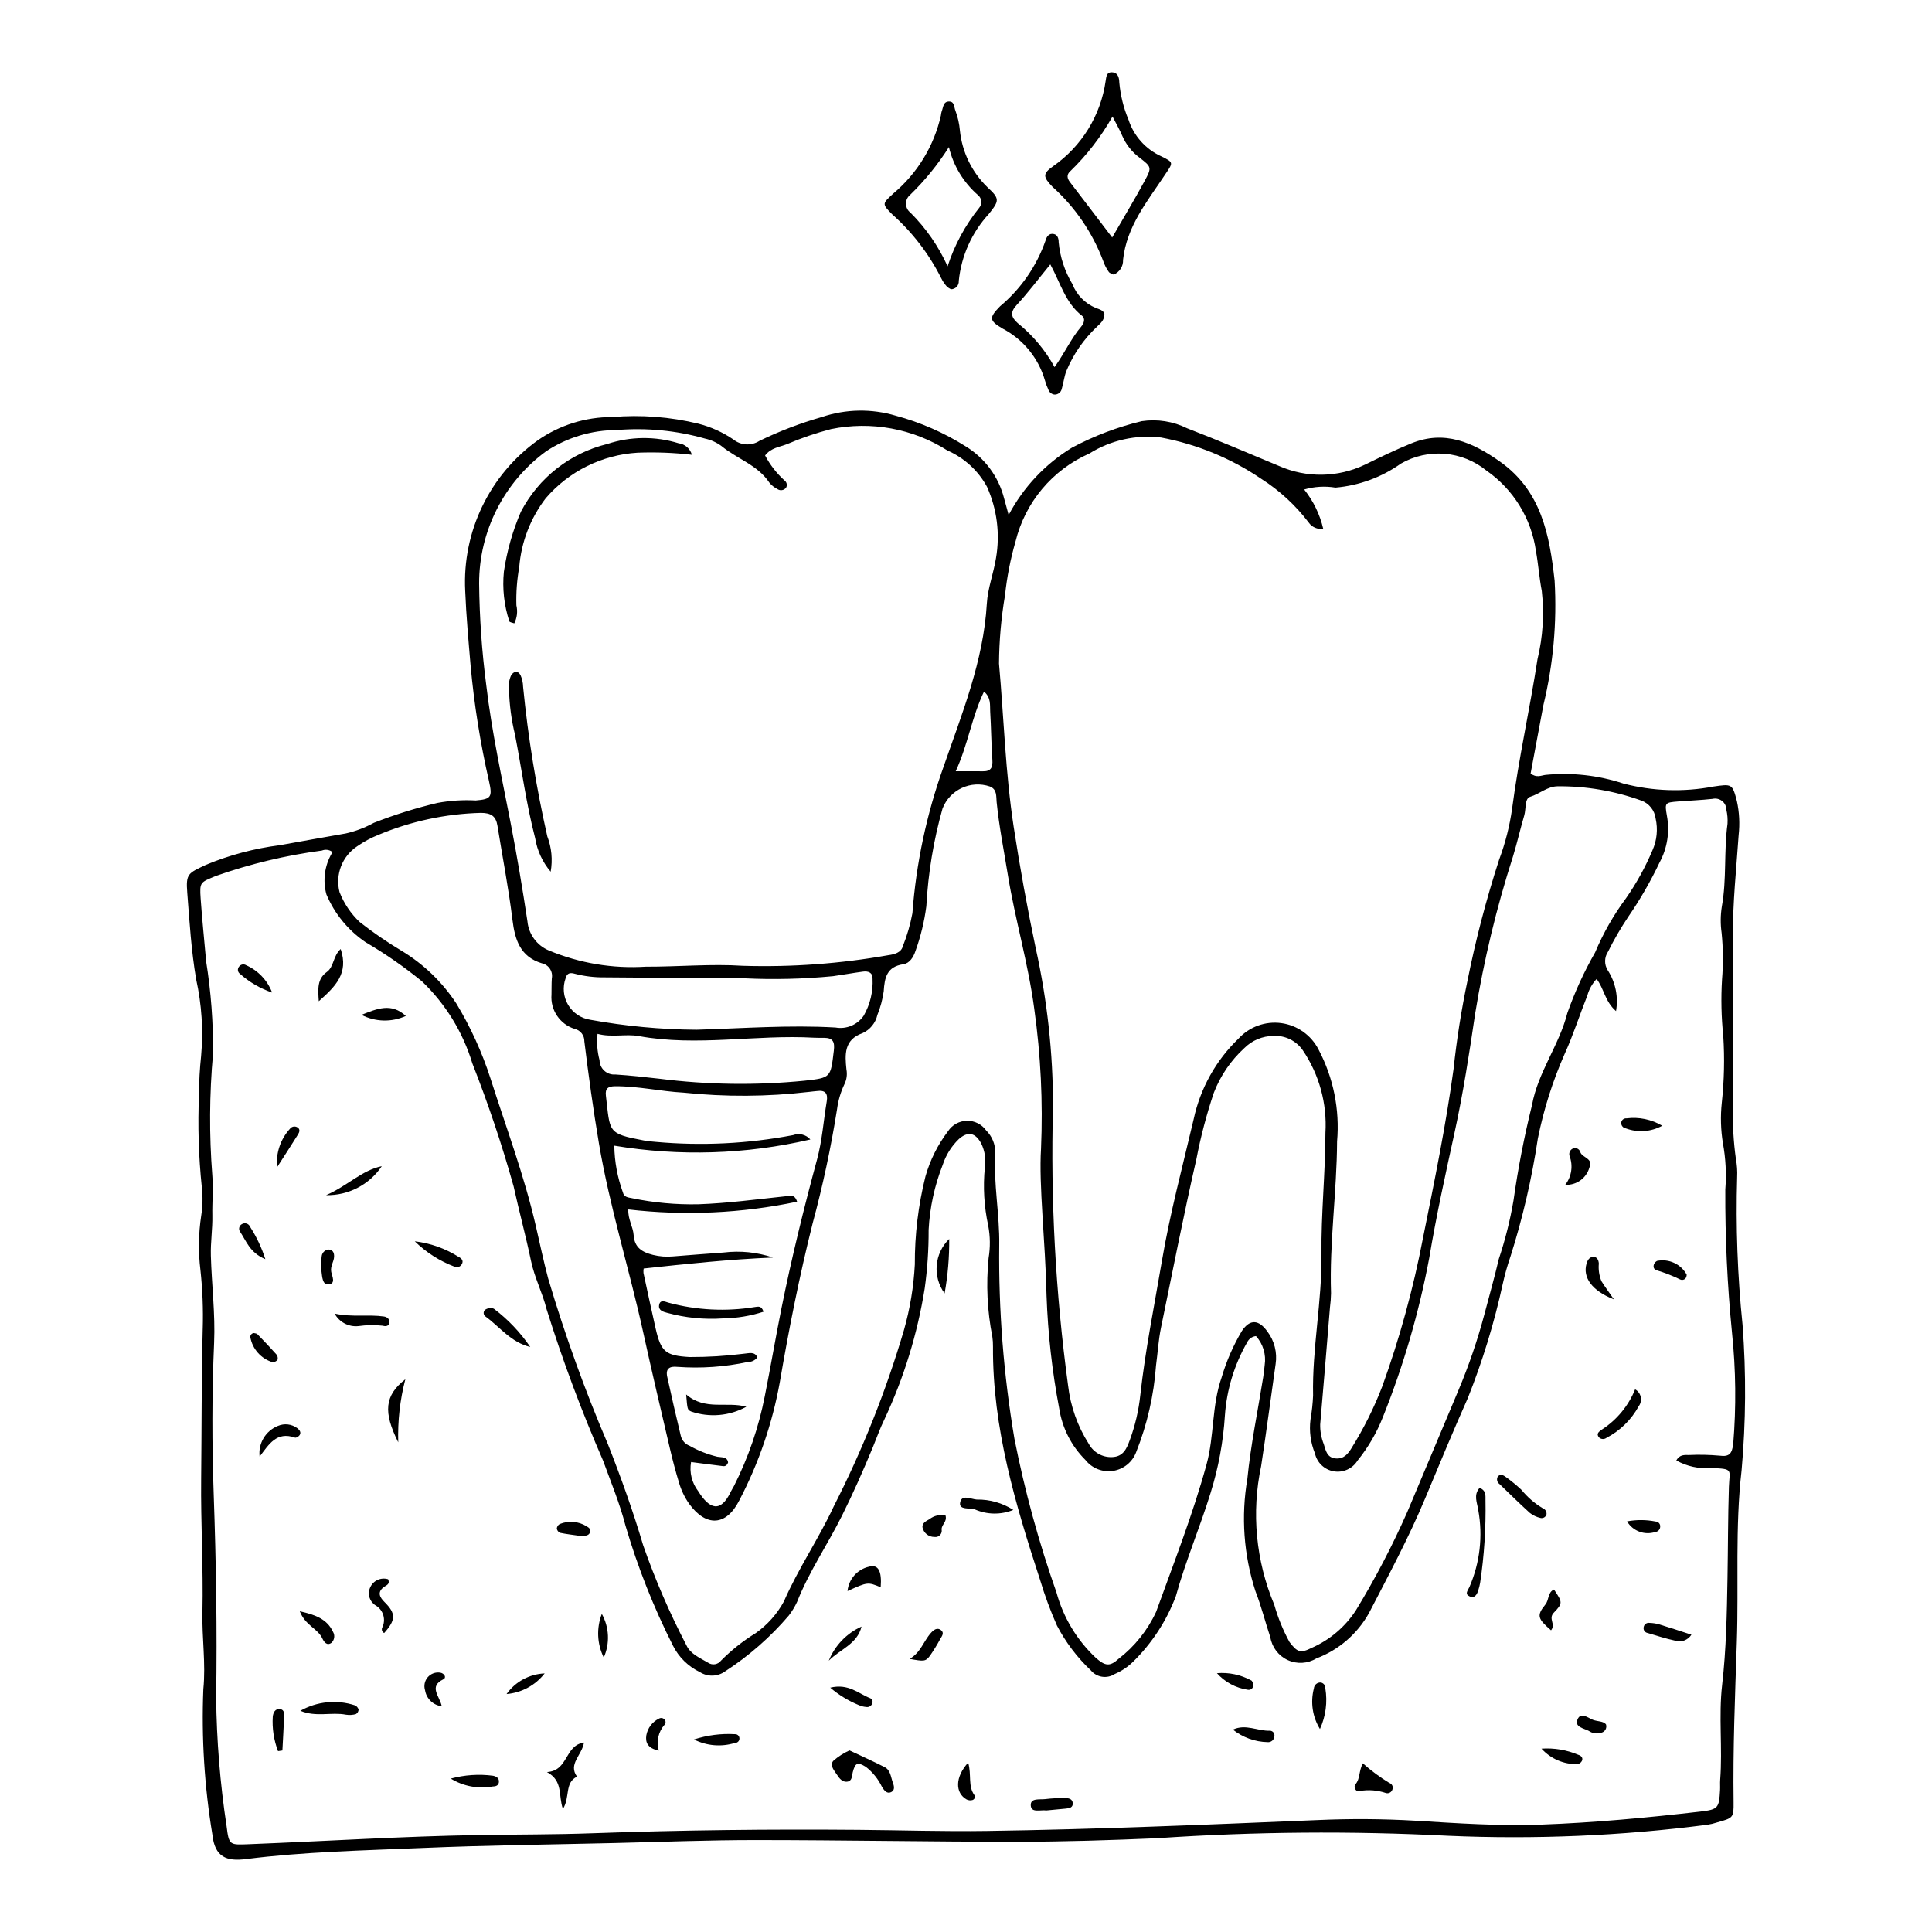 <?xml version="1.0" encoding="UTF-8"?>
<!-- Uploaded to: SVG Repo, www.svgrepo.com, Generator: SVG Repo Mixer Tools -->
<svg fill="#000000" width="800px" height="800px" version="1.1" viewBox="144 144 512 512" xmlns="http://www.w3.org/2000/svg">
 <g>
  <path d="m411.3 280.47c3.891-7.348 9.695-13.516 16.797-17.844 5.844-3.113 12.062-5.473 18.5-7.016 4.109-0.605 8.305 0.055 12.023 1.898 8.156 3.152 16.215 6.59 24.273 9.957 7.316 3.25 15.691 3.121 22.906-0.352 4.004-1.973 8.043-3.91 12.172-5.598 8.852-3.621 16.301-0.285 23.5 4.793 10.996 7.754 13.176 19.434 14.516 31.551 0.645 11.086-0.355 22.211-2.973 33.004-1.133 6.109-2.281 12.219-3.383 18.117 1.555 1.23 2.781 0.523 3.953 0.375h0.004c6.953-0.68 13.977 0.098 20.613 2.293 7.793 2.039 15.949 2.312 23.863 0.801 4.871-0.703 5.031-0.789 6.231 3.867 0.645 2.957 0.801 6 0.461 9.008-0.602 8.918-1.582 17.816-1.512 26.785 0.121 15.031 0.027 30.066 0.004 45.098-0.121 4.656 0.141 9.312 0.781 13.926 0.301 1.586 0.414 3.203 0.332 4.812-0.383 13.066 0.094 26.145 1.434 39.148 0.977 12.844 0.891 25.746-0.258 38.574-1.75 15.129-0.746 30.391-1.262 45.586-0.477 14.109-1.043 28.223-0.855 42.348 0.055 4.172-0.141 4.18-4.391 5.367v0.004c-0.848 0.281-1.719 0.488-2.602 0.617-22.738 2.941-45.688 3.918-68.59 2.918-25.734-1.32-51.523-1.105-77.234 0.648-12.336 0.527-24.688 0.926-37.035 0.93-23.078 0.008-46.152-0.438-69.23-0.445-12.527-0.004-25.059 0.492-37.586 0.789-17 0.402-34.012 0.594-50.996 1.316-15.551 0.66-31.133 0.988-46.605 2.938-5.035 0.637-8.246-0.461-8.871-6.531v-0.004c-2.106-12.715-2.906-25.613-2.391-38.492 0.68-6.797-0.383-13.57-0.238-20.371 0.254-11.809-0.465-23.633-0.34-35.418 0.141-13.238 0.078-26.488 0.414-39.73h0.004c0.156-5.191-0.047-10.387-0.609-15.551-0.59-4.809-0.52-9.672 0.211-14.461 0.391-2.481 0.445-5 0.156-7.492-0.855-8.188-1.102-16.426-0.742-24.648 0.008-3.394 0.191-6.789 0.555-10.164 0.605-6.785 0.164-13.625-1.312-20.273-1.301-7.602-1.762-15.293-2.359-22.957-0.398-5.082 0.227-5.164 4.938-7.394v-0.004c6.281-2.606 12.887-4.359 19.637-5.211 5.809-1.043 11.613-2.098 17.43-3.102 2.598-0.586 5.106-1.539 7.441-2.82 5.488-2.152 11.125-3.918 16.863-5.277 3.34-0.617 6.746-0.84 10.141-0.652 4.125-0.328 4.438-0.949 3.523-5.066-2.316-10.105-3.949-20.355-4.887-30.676-0.559-6.594-1.164-13.195-1.43-19.805v-0.004c-0.793-15.711 6.457-30.746 19.246-39.902 5.777-4.023 12.648-6.172 19.688-6.152 7.676-0.656 15.41-0.059 22.895 1.766 3.297 0.848 6.426 2.258 9.238 4.176 1.996 1.605 4.793 1.746 6.941 0.352 5.312-2.578 10.84-4.688 16.516-6.305 6.328-2.137 13.16-2.258 19.562-0.352 6.551 1.758 12.797 4.496 18.531 8.121 5.082 3.094 8.75 8.062 10.207 13.832 0.32 1.203 0.656 2.402 1.191 4.356zm-179.43 89.164c-0.77-0.484-1.723-0.566-2.562-0.227-9.582 1.27-19.008 3.527-28.121 6.738-4.129 1.73-4.312 1.559-4.012 5.988 0.379 5.535 0.977 11.055 1.449 16.582l-0.004 0.004c1.305 8.125 1.918 16.348 1.832 24.578-0.961 10.68-1.023 21.418-0.191 32.105 0.301 3.551-0.055 7.156 0.016 10.73 0.07 3.562-0.496 7.078-0.395 10.672 0.215 7.691 1.195 15.348 0.859 23.059-0.59 13.418-0.578 26.859-0.102 40.27 0.633 17.898 0.922 35.809 0.648 53.691h-0.004c0.125 11.414 1.047 22.805 2.762 34.09 0.641 5.176 0.785 5.019 6.082 4.812 20.195-0.793 40.367-2.07 60.582-2.414 10.195-0.172 20.398-0.121 30.578-0.488 23.426-0.844 46.852-1.094 70.289-0.898 11.273 0.094 22.555 0.461 33.824 0.297 29.348-0.422 58.672-1.676 88-2.894 8.582-0.379 17.176-0.32 25.754 0.184 11.07 0.68 22.109 1.434 33.215 1.031 14.148-0.512 28.227-1.832 42.277-3.457 4.723-0.547 4.926-0.973 5.188-5.711 0.051-0.895-0.039-1.793 0.031-2.684 0.648-8.391-0.438-16.879 0.516-25.16 1.09-9.469 1.254-18.898 1.422-28.367 0.145-8.051 0.117-16.105 0.375-24.152 0.145-4.527 1.375-4.793-4.766-4.961-3.188 0.238-6.375-0.461-9.168-2.016 0.895-1.656 2.238-1.441 3.43-1.441v-0.004c2.684-0.125 5.375-0.066 8.051 0.176 2.664 0.359 3.25-0.633 3.598-3.082h-0.004c0.809-9.809 0.703-19.668-0.316-29.453-1.25-12.629-1.844-25.316-1.781-38.004 0.324-4.106 0.109-8.23-0.637-12.281-0.574-3.535-0.676-7.129-0.297-10.691 0.637-5.875 0.77-11.793 0.395-17.688-0.523-4.988-0.633-10.012-0.328-15.02 0.336-4.106 0.297-8.234-0.113-12.336-0.328-2.309-0.309-4.648 0.055-6.953 1.324-7.266 0.512-14.656 1.508-21.934v0.004c0.082-1.25-0.02-2.508-0.301-3.727-0.004-0.91-0.422-1.77-1.137-2.332-0.715-0.562-1.648-0.77-2.531-0.559-3.019 0.336-6.062 0.445-9.094 0.688-3.492 0.281-3.613 0.316-3 3.762 0.801 4.242 0.113 8.633-1.953 12.422-2.375 5.004-5.144 9.812-8.285 14.375-1.992 2.969-3.789 6.066-5.375 9.273-0.98 1.461-1.016 3.363-0.086 4.859 2.086 3.211 2.879 7.09 2.215 10.863-2.957-2.559-3.195-6.039-5.144-8.508-1.164 1.23-2.004 2.727-2.449 4.359-2.051 5.144-3.727 10.449-6.016 15.48-3.172 7.195-5.555 14.715-7.106 22.426-1.59 10.617-4.019 21.09-7.269 31.32-0.816 2.367-1.496 4.777-2.035 7.227-2.246 10.316-5.336 20.43-9.25 30.238-3.93 8.812-7.613 17.746-11.328 26.637-4.363 10.441-9.688 20.336-14.863 30.336-3.082 5.531-8.027 9.797-13.953 12.031-2.297 1.395-5.137 1.559-7.582 0.438-2.441-1.121-4.168-3.383-4.609-6.035-1.371-4.066-2.391-8.266-3.961-12.25-3.102-9.586-3.836-19.781-2.137-29.711 0.898-9.051 2.773-18.004 4.207-27.004 0.168-1.059 0.27-2.133 0.391-3.199 0.414-2.769-0.43-5.582-2.305-7.66-1.02 0.105-1.906 0.734-2.344 1.66-3.402 5.922-5.418 12.539-5.894 19.352-0.434 6.969-1.707 13.859-3.789 20.523-2.844 9.219-6.664 18.148-9.227 27.434h-0.004c-2.469 6.531-6.328 12.445-11.316 17.332-1.406 1.379-3.059 2.481-4.871 3.254-2.051 1.324-4.766 0.906-6.324-0.969-3.637-3.434-6.676-7.453-8.988-11.891-1.734-3.922-3.223-7.949-4.457-12.059-6.562-20.105-12.621-40.34-12.488-61.809 0.016-0.898-0.043-1.793-0.172-2.68-1.352-6.852-1.688-13.867-0.992-20.82 0.473-2.84 0.441-5.738-0.09-8.566-1.109-5.082-1.414-10.309-0.895-15.48 0.324-2.144-0.008-4.336-0.949-6.293-1.559-2.922-3.562-3.352-5.996-1.16l0.004 0.004c-1.941 1.879-3.391 4.207-4.227 6.777-2.168 5.508-3.434 11.328-3.738 17.238 0.023 5.191-0.324 10.375-1.039 15.516-1.922 12.016-5.519 23.703-10.684 34.719-1.184 2.414-2.055 4.949-3.078 7.422-2.527 6.109-5.207 12.176-8.16 18.094-3.828 7.672-8.719 14.793-11.891 22.824l0.004-0.004c-0.602 1.297-1.348 2.523-2.223 3.656-4.883 5.719-10.566 10.699-16.879 14.785-1.977 1.418-4.613 1.492-6.664 0.184-3.078-1.477-5.586-3.934-7.125-6.981-5.16-10.199-9.375-20.852-12.59-31.82-1.508-5.863-3.856-11.52-5.938-17.227-5.711-13.109-10.715-26.52-14.988-40.168-1.07-4.324-3.191-8.328-4.113-12.754-1.387-6.652-3.176-13.219-4.633-19.855l-0.004 0.004c-3.082-11.016-6.727-21.871-10.914-32.516-2.5-8.27-7.098-15.758-13.34-21.73-4.703-3.84-9.699-7.305-14.938-10.371-4.621-3.133-8.234-7.539-10.398-12.684-1-3.664-0.488-7.578 1.418-10.859 0.023-0.176 0.008-0.355-0.043-0.527zm262.8-85.52c-1.492 0.246-2.992-0.395-3.848-1.641-3.469-4.566-7.723-8.484-12.559-11.566-8.008-5.445-17.051-9.172-26.566-10.957-6.629-0.801-13.336 0.695-19 4.238-9.82 4.316-17.066 12.965-19.594 23.391-1.332 4.621-2.254 9.348-2.758 14.129-1.02 5.996-1.555 12.062-1.598 18.145 1.293 14.41 1.688 28.875 3.883 43.234 1.652 10.789 3.598 21.512 5.84 32.168 3.066 13.801 4.606 27.895 4.586 42.031-0.668 24.688 0.668 49.387 3.992 73.855 0.637 5.523 2.519 10.836 5.508 15.527 1.223 2.242 3.617 3.59 6.168 3.473 3.027-0.105 3.871-2.332 4.672-4.469v0.004c1.426-3.867 2.367-7.894 2.801-11.992 1.324-11.918 3.707-23.656 5.711-35.461 2.156-12.695 5.496-25.137 8.434-37.648 1.746-8.129 5.875-15.551 11.859-21.316 2.883-3.156 7.129-4.695 11.363-4.125 4.234 0.574 7.918 3.184 9.863 6.992 3.945 7.477 5.652 15.934 4.914 24.359-0.062 13.426-2.051 26.781-1.602 40.234-0.02 1.254-0.117 2.504-0.281 3.746-0.855 10.336-1.691 20.676-2.59 31.008v-0.004c-0.039 1.797 0.285 3.578 0.949 5.246 0.52 1.648 0.824 3.602 3.188 3.785 2.152 0.168 3.254-1.234 4.207-2.797l-0.004-0.004c3.219-5.16 5.934-10.617 8.113-16.297 4.621-12.785 8.223-25.914 10.777-39.266 3.004-14.891 6.059-29.766 8.113-44.848 0.832-7.824 2.059-15.605 3.672-23.305 2.172-10.883 4.981-21.629 8.406-32.18 1.637-4.363 2.789-8.891 3.434-13.504 1.746-13.297 4.699-26.379 6.734-39.621 1.43-5.91 1.816-12.027 1.133-18.07-0.676-3.508-0.914-7.098-1.555-10.613-1.223-8.613-5.977-16.332-13.125-21.293-3.141-2.559-6.984-4.106-11.02-4.438-4.039-0.332-8.082 0.562-11.602 2.574-5.117 3.641-11.117 5.844-17.379 6.383-2.762-0.453-5.594-0.285-8.285 0.496 2.434 3.047 4.156 6.598 5.043 10.395zm-74.789 164.29c0.531-12.371-0.07-24.77-1.789-37.031-1.594-12.062-5.102-23.742-7.043-35.746-1.027-6.352-2.289-12.66-2.93-19.074-0.152-1.531 0.148-3.352-1.785-4.121v-0.004c-5.078-1.734-10.621 0.852-12.559 5.856-2.379 8.441-3.812 17.121-4.285 25.879-0.531 4.07-1.504 8.07-2.906 11.93-0.52 1.598-1.582 3.203-3.152 3.43-4.438 0.641-5.012 3.566-5.242 7.223l-0.004-0.004c-0.301 2.129-0.859 4.207-1.664 6.199-0.48 2.144-1.938 3.941-3.941 4.848-4.981 1.738-4.664 5.773-4.269 9.605 0.254 1.324 0.074 2.691-0.52 3.902-0.996 2.09-1.66 4.324-1.961 6.621-1.621 10.234-3.793 20.379-6.5 30.379-3.484 13.898-6.269 27.918-8.68 42.02v0.004c-1.977 10.934-5.606 21.508-10.762 31.352-3.453 6.781-8.762 7.012-13.234 0.887h-0.004c-1.238-1.766-2.168-3.723-2.754-5.797-0.883-2.902-1.656-5.844-2.348-8.801-2.398-10.262-4.824-20.516-7.082-30.809-3.68-16.77-8.875-33.184-11.746-50.133-1.52-8.98-2.758-18.016-3.867-27.059 0.043-1.574-1.039-2.957-2.574-3.297-3.914-1.23-6.457-5-6.133-9.09 0.035-1.434-0.012-2.867 0.086-4.297v0.004c0.359-1.848-0.832-3.633-2.672-4.012-5.695-1.738-7.109-6.18-7.766-11.559-1.02-8.332-2.637-16.586-3.969-24.883-0.41-2.543-1.676-3.391-4.371-3.406-9.316 0.238-18.504 2.203-27.102 5.797-1.996 0.789-3.898 1.809-5.66 3.035-4.016 2.629-5.91 7.519-4.715 12.164 1.168 3.004 2.992 5.707 5.332 7.922 3.512 2.758 7.195 5.289 11.027 7.582 5.848 3.5 10.828 8.277 14.57 13.973 3.793 6.273 6.844 12.969 9.09 19.949 4.121 12.938 8.918 25.66 11.969 38.926 1.082 4.703 2.078 9.43 3.312 14.094h0.004c4.418 14.898 9.691 29.527 15.801 43.816 3.469 8.824 6.672 17.734 9.355 26.82 3.18 9.102 7.012 17.961 11.465 26.508 1.09 2.375 3.637 3.359 5.766 4.641 1.113 0.746 2.617 0.488 3.422-0.586 2.769-2.785 5.856-5.231 9.203-7.285 3.086-2.184 5.633-5.047 7.441-8.367 3.801-8.719 9.211-16.594 13.199-25.168h-0.004c7.648-14.977 13.883-30.633 18.629-46.77 1.605-5.664 2.574-11.488 2.879-17.367-0.039-7.879 0.91-15.73 2.824-23.375 1.227-4.316 3.25-8.363 5.965-11.934 1.109-1.699 2.984-2.738 5.016-2.777 2.027-0.039 3.941 0.926 5.113 2.578 1.555 1.543 2.422 3.644 2.402 5.836-0.512 8.254 1.191 16.414 1.047 24.605-0.191 17.16 1.156 34.305 4.023 51.23 2.738 13.848 6.465 27.48 11.16 40.793 1.805 6.613 5.41 12.594 10.41 17.281 2.414 2.129 3.66 2.434 6.016 0.281l-0.004 0.004c4.285-3.297 7.707-7.578 9.973-12.48 4.672-12.934 9.711-25.746 13.359-39.047 2.086-7.613 1.359-15.648 4.031-23.16l-0.004-0.004c1.27-4.285 3.07-8.395 5.359-12.238 2.141-3.195 4.461-2.996 6.738 0.168 1.859 2.457 2.648 5.562 2.188 8.609-1.289 9.016-2.457 18.047-3.84 27.047-2.617 12.32-1.402 25.148 3.481 36.758 0.973 3.438 2.328 6.758 4.043 9.895 2.059 2.668 2.852 3.043 5.852 1.535h0.004c4.793-2.098 8.867-5.551 11.723-9.938 5.121-8.402 9.684-17.137 13.652-26.141 4.484-10.719 9.035-21.406 13.504-32.129v-0.004c2.781-6.586 5.094-13.359 6.926-20.27 1.266-4.848 2.656-9.664 3.789-14.543h-0.004c1.703-5.082 3.012-10.285 3.91-15.57 1.195-8.492 2.832-16.918 4.898-25.242 1.562-8.73 7.223-15.898 9.379-24.441 1.965-5.555 4.426-10.926 7.356-16.043 2.144-5.106 4.902-9.934 8.207-14.383 2.758-3.961 5.098-8.203 6.977-12.652 1.184-2.644 1.48-5.602 0.848-8.426-0.273-2.195-1.762-4.047-3.844-4.785-7.078-2.555-14.555-3.828-22.082-3.766-2.777 0.012-4.805 2.016-7.328 2.785-1.492 0.453-1.059 3.211-1.559 4.91-1.059 3.598-1.883 7.266-2.977 10.855v-0.004c-4.383 13.617-7.738 27.543-10.035 41.66-1.562 10.602-3.191 21.191-5.488 31.68-2.406 10.996-4.836 22.02-6.68 33.102v0.004c-2.711 14.41-6.82 28.527-12.273 42.141-1.637 4.168-3.902 8.059-6.719 11.539-1.312 2.148-3.801 3.285-6.285 2.871-2.484-0.414-4.469-2.293-5.016-4.754-1.152-2.828-1.559-5.91-1.184-8.945 0.367-2.113 0.598-4.246 0.691-6.391-0.27-12.543 2.375-24.887 2.227-37.449-0.129-10.719 1.027-21.453 1.043-32.18 0.465-7.754-1.645-15.441-6-21.875-1.754-2.535-4.699-3.977-7.777-3.801-2.902 0.02-5.684 1.184-7.731 3.242-3.57 3.273-6.336 7.328-8.074 11.848-1.938 5.762-3.481 11.645-4.625 17.617-3.394 14.805-6.289 29.707-9.363 44.578-0.691 3.344-0.875 6.723-1.328 10.078v-0.004c-0.566 7.859-2.336 15.586-5.246 22.91-0.984 2.652-3.328 4.566-6.125 5-2.797 0.434-5.609-0.68-7.352-2.91-3.715-3.688-6.148-8.477-6.938-13.652-1.875-9.844-2.992-19.812-3.348-29.824-0.32-14.652-2.078-29.266-1.465-39.004zm-73.125-183.7c1.309 2.481 3.043 4.715 5.121 6.602 0.609 0.426 0.812 1.238 0.469 1.898-0.262 0.371-0.664 0.621-1.117 0.691-0.449 0.07-0.906-0.051-1.27-0.328-0.801-0.402-1.504-0.965-2.07-1.66-3.117-4.695-8.578-6.305-12.684-9.695-1.301-0.961-2.789-1.637-4.371-1.98-7.59-2.152-15.508-2.918-23.371-2.262-6.66 0.004-13.176 1.961-18.734 5.629-11.195 8.184-17.793 21.23-17.754 35.094 0.094 8.949 0.719 17.887 1.875 26.762 1.449 12.387 4.141 24.594 6.512 36.844 1.66 8.582 3.113 17.215 4.414 25.859v-0.004c0.316 3.426 2.496 6.398 5.668 7.727 8.125 3.387 16.918 4.859 25.699 4.301 8.59 0.031 17.219-0.793 25.766-0.234h0.004c12.883 0.387 25.773-0.555 38.469-2.805 1.656-0.23 3.426-0.664 3.887-2.391h-0.004c1.133-2.82 1.98-5.742 2.535-8.73 0.988-13.203 3.746-26.211 8.203-38.68 4.891-14.121 10.629-28.117 11.52-43.387 0.238-4.059 1.785-8.02 2.43-12.074 1.098-6.387 0.27-12.961-2.387-18.875-2.332-4.277-6.023-7.66-10.484-9.617-9.164-5.82-20.227-7.856-30.859-5.672-3.973 1.035-7.863 2.363-11.637 3.981-1.938 0.777-4.25 0.945-5.828 3.008zm-19.613 266.75c-0.488 2.727 0.199 5.535 1.895 7.727 2.977 4.789 5.945 5.856 8.684 0.027 0.227-0.484 0.543-0.926 0.789-1.406 3.793-7.504 6.539-15.5 8.156-23.754 1.547-7.719 2.852-15.484 4.402-23.203 2.68-13.32 5.922-26.508 9.473-39.629 1.348-4.981 1.699-10.23 2.555-15.348 0.363-2.152-0.445-3.031-2.598-2.731-0.707 0.098-1.43 0.109-2.137 0.23l0.004-0.004c-11.02 1.293-22.148 1.355-33.184 0.195-6.074-0.324-12.039-1.73-18.152-1.695-1.836 0.012-2.691 0.559-2.465 2.453 1.168 9.715 0.246 10.078 10.082 11.918 1.059 0.184 2.129 0.309 3.199 0.379 12.133 1.09 24.359 0.488 36.324-1.797 1.621-0.605 3.445-0.145 4.586 1.156-17.043 3.961-34.703 4.519-51.961 1.641 0.059 4.223 0.828 8.406 2.277 12.375 0.305 1.266 1.301 1.332 2.445 1.547l-0.004 0.004c5.773 1.191 11.66 1.73 17.555 1.605 7.723-0.27 15.332-1.301 22.984-2.106 1.078-0.113 2.519-0.781 3.188 1.426h-0.004c-14.699 3.082-29.801 3.773-44.719 2.047-0.168 2.5 1.258 4.582 1.406 6.809 0.227 3.418 2.379 4.539 5.125 5.238h-0.004c1.742 0.434 3.543 0.566 5.332 0.398 4.461-0.379 8.926-0.684 13.387-1.027 4.402-0.543 8.871-0.09 13.074 1.328-11.492 0.477-22.887 1.68-34.266 2.914h0.004c-0.062 0.391-0.078 0.785-0.047 1.18 1.055 4.898 2.106 9.801 3.215 14.688 1.418 6.238 2.656 7.219 8.992 7.59 4.832 0.016 9.656-0.281 14.449-0.887 1.211-0.086 2.801-0.672 3.527 0.961-0.586 0.793-1.52 1.254-2.508 1.234-6.133 1.312-12.422 1.75-18.676 1.297-2.094-0.227-3.18 0.465-2.703 2.641 1.145 5.231 2.344 10.449 3.598 15.652 0.289 1.199 1.156 2.18 2.312 2.613 2.312 1.316 4.805 2.297 7.391 2.914 1.082 0.188 2.617-0.047 2.824 1.504-0.273 0.801-0.766 1.047-1.297 0.984-2.66-0.312-5.316-0.676-8.512-1.09zm38.297-115.15h0.004c2.894 0.512 5.82-0.73 7.465-3.168 1.688-2.969 2.496-6.356 2.328-9.766 0.031-1.707-1.195-2.062-2.57-1.879-2.652 0.352-5.289 0.844-7.941 1.211l0.004-0.004c-7.809 0.754-15.664 0.945-23.5 0.566-12.32-0.078-24.641-0.141-36.957-0.254h-0.004c-2.684 0.039-5.363-0.285-7.965-0.961-1.062-0.301-2.047-0.309-2.41 1.199-0.848 2.328-0.605 4.91 0.656 7.039 1.258 2.129 3.406 3.582 5.852 3.957 9.293 1.695 18.715 2.582 28.164 2.644 12.297-0.359 24.566-1.301 36.879-0.586zm-63.094 1.676h0.004c-0.254 2.336-0.07 4.691 0.535 6.961 0.012 1.07 0.469 2.09 1.262 2.812 0.793 0.727 1.852 1.086 2.922 0.996 3.914 0.25 7.824 0.684 11.723 1.129 12.754 1.613 25.652 1.785 38.449 0.516 7.012-0.773 6.875-0.832 7.731-7.941 0.285-2.363-0.219-3.41-2.586-3.422-0.895-0.004-1.789 0.02-2.68-0.031-15.465-0.883-30.957 2.41-46.43-0.434-3.453-0.633-7.106 0.43-10.926-0.586zm94.93-69.586c3.316 0 5.258-0.031 7.199 0.008 2.18 0.047 2.648-1.07 2.512-3.059-0.293-4.258-0.32-8.539-0.578-12.801-0.102-1.695 0.293-3.594-1.637-5.269-3.25 6.727-4.215 13.965-7.496 21.121z"/>
  <path d="m439.13 216.78c-0.406-0.211-1.035-0.34-1.289-0.719-0.625-0.871-1.117-1.832-1.465-2.852-2.84-7.543-7.449-14.293-13.441-19.684-2.504-2.633-2.723-3.449 0.156-5.477 7.57-5.277 12.613-13.461 13.918-22.598 0.172-0.996 0.18-2.352 1.664-2.289 1.637 0.066 1.918 1.453 1.953 2.711 0.301 3.383 1.117 6.695 2.43 9.828 1.391 4.301 4.523 7.82 8.637 9.699 3.555 1.73 3.188 1.676 0.887 5.133-4.617 6.938-10.031 13.531-10.961 22.332 0.078 1.699-0.914 3.266-2.488 3.914zm-0.391-9.844c3.172-5.5 6.027-10.227 8.648-15.078 1.879-3.473 1.777-3.637-1.383-6.066h0.004c-2.019-1.496-3.606-3.5-4.598-5.809-0.652-1.539-1.504-2.992-2.582-5.109v0.004c-3.031 5.359-6.812 10.254-11.238 14.535-0.949 0.859-0.816 1.828-0.043 2.836 3.578 4.648 7.117 9.328 11.195 14.688z"/>
  <path d="m396.02 220.66c-0.41-0.191-0.789-0.449-1.121-0.758-0.598-0.668-1.098-1.414-1.488-2.219-3.211-6.379-7.598-12.098-12.934-16.852-2.891-2.902-2.617-2.848 0.316-5.598h0.004c6.324-5.324 10.734-12.574 12.555-20.641 0.031-0.355 0.098-0.707 0.199-1.051 0.441-1.078 0.367-2.731 2.074-2.637 1.387 0.078 1.176 1.527 1.586 2.449l-0.004 0.004c0.625 1.668 1.02 3.414 1.172 5.188 0.582 5.731 3.168 11.07 7.305 15.074 3.301 3.051 3.176 3.562 0.352 7.098-4.5 4.894-7.289 11.117-7.949 17.734 0.039 0.574-0.16 1.137-0.551 1.555-0.395 0.418-0.941 0.656-1.516 0.652zm-0.895-6.09c1.824-5.617 4.652-10.859 8.344-15.469 0.422-0.484 0.629-1.117 0.578-1.754-0.055-0.641-0.363-1.23-0.859-1.637-3.836-3.332-6.535-7.785-7.715-12.73-2.918 4.613-6.371 8.863-10.285 12.664-0.707 0.582-1.109 1.453-1.094 2.371 0.02 0.914 0.449 1.773 1.176 2.328 4.121 4.109 7.461 8.93 9.855 14.227z"/>
  <path d="m436.68 227.24c-0.012 1.734-1.117 2.473-1.977 3.34h0.004c-3.523 3.316-6.301 7.348-8.145 11.824-0.559 1.488-0.723 3.125-1.188 4.656v-0.004c-0.191 0.918-1.02 1.559-1.957 1.508-0.723-0.098-1.336-0.59-1.582-1.277-0.379-0.809-0.688-1.645-0.93-2.504-1.715-5.91-5.773-10.863-11.227-13.715-3.602-2.121-3.59-2.883-0.66-5.898 5.504-4.602 9.668-10.605 12.043-17.375 0.273-1.07 0.938-2.07 2.238-1.77 0.984 0.227 1.262 1.234 1.254 2.148v-0.004c0.363 3.93 1.605 7.727 3.641 11.109 1.113 2.871 3.359 5.16 6.207 6.336 0.988 0.363 2.062 0.633 2.277 1.625zm-14.34-13.172c-3.176 3.871-5.856 7.457-8.879 10.719-1.828 1.973-1.547 3.254 0.262 4.863v-0.004c3.981 3.207 7.293 7.164 9.746 11.648 2.727-3.832 4.394-7.625 7.055-10.734 0.73-0.855 1.191-2.129 0.195-2.902-4.332-3.352-5.648-8.555-8.379-13.594z"/>
  <path d="m369.13 607.88c3.211 1.52 6.293 2.894 9.301 4.426 1.605 0.816 1.633 2.668 2.191 4.133 0.32 0.836 0.566 1.926-0.336 2.426-1.227 0.68-1.957-0.375-2.527-1.277l-0.004 0.004c-0.996-2.102-2.469-3.938-4.305-5.359-2.168-1.328-2.82-1.117-3.473 1.488-0.258 1.035-0.121 2.301-1.512 2.449-1.184 0.125-1.969-0.789-2.551-1.695-0.746-1.168-2.133-2.566-1.094-3.812 1.285-1.145 2.738-2.082 4.309-2.781z"/>
  <path d="m288.95 613.62c5.762-0.352 4.598-7.059 9.816-7.824-0.566 3.394-4.262 5.703-1.855 9.035-3.356 1.613-1.77 5.441-3.731 8.562-1.281-3.539 0.152-7.391-4.231-9.773z"/>
  <path d="m536.11 538.3c1.809 0.711 1.535 2.129 1.559 3.258v-0.004c0.137 7.324-0.336 14.645-1.414 21.887-0.121 0.707-0.293 1.402-0.52 2.078-0.34 1.117-1.012 2.125-2.266 1.543-1.379-0.637-0.527-1.465-0.047-2.504 2.773-6.406 3.586-13.488 2.336-20.355-0.273-1.938-1.348-4.019 0.352-5.902z"/>
  <path d="m553.85 545.26c-0.074 0.352-0.289 0.656-0.594 0.848-0.305 0.191-0.676 0.25-1.023 0.16-1.023-0.23-1.984-0.688-2.812-1.332-2.75-2.477-5.375-5.094-8.047-7.656h-0.004c-0.598-0.418-0.809-1.207-0.496-1.871 0.664-1.008 1.586-0.445 2.262 0.062 1.43 1.031 2.789 2.152 4.074 3.359 1.562 1.914 3.441 3.547 5.555 4.824 0.688 0.227 1.133 0.887 1.086 1.605z"/>
  <path d="m505.16 611.3c2.18 1.945 4.535 3.688 7.031 5.203 0.34 0.109 0.621 0.352 0.777 0.672s0.172 0.691 0.047 1.023c-0.199 0.723-0.926 1.16-1.656 1-2.297-0.789-4.758-0.977-7.148-0.539-0.934 0.258-1.602-1.109-0.992-1.812 1.258-1.453 0.828-3.352 1.941-5.547z"/>
  <path d="m223.59 597.38c4.418-2.5 9.68-3.023 14.5-1.438 0.457 0.227 0.797 0.629 0.941 1.117-0.02 0.5-0.293 0.953-0.727 1.203-0.855 0.234-1.75 0.285-2.625 0.148-3.844-0.746-7.934 0.715-12.09-1.031z"/>
  <path d="m284.52 500.96c-5.106-1.223-7.992-5.242-11.793-8.023-0.309-0.188-0.508-0.504-0.547-0.859-0.039-0.355 0.09-0.711 0.348-0.957 0.422-0.297 0.922-0.461 1.438-0.469 0.355-0.035 0.711 0.051 1.012 0.25 3.699 2.816 6.922 6.215 9.543 10.059z"/>
  <path d="m228.48 409.34c-0.23-3.41-0.41-5.934 2.141-7.766 1.906-1.371 1.598-4.203 3.664-6.07 2.172 6.469-1.383 9.895-5.805 13.836z"/>
  <path d="m245.81 576.77c-0.496-0.246-0.738-0.82-0.562-1.348 1.121-2.129 0.367-4.758-1.707-5.973-1.602-0.984-2.227-3.004-1.457-4.719 0.789-1.848 2.844-2.801 4.766-2.219 0.602 1.359-0.488 1.59-1.125 2.066-1.906 1.43-0.988 2.824 0.184 3.992 3.016 2.992 3.039 4.703-0.098 8.199z"/>
  <path d="m558.81 457.98c1.68-2.168 2.109-5.055 1.141-7.621-0.234-0.707 0.047-1.484 0.68-1.883 0.383-0.246 0.855-0.297 1.281-0.137 0.426 0.164 0.75 0.516 0.871 0.953 0.52 1.578 3.566 1.66 2.414 4.137h0.004c-0.805 2.824-3.457 4.715-6.391 4.551z"/>
  <path d="m577.32 512.19c0.762 0.422 1.309 1.156 1.492 2.012s-0.008 1.746-0.527 2.449c-1.961 3.594-4.945 6.519-8.578 8.406-0.594 0.441-1.422 0.387-1.957-0.129-0.832-0.984 0.008-1.527 0.727-2.055 3.981-2.562 7.07-6.297 8.844-10.684z"/>
  <path d="m493.8 602.21c-1.977-3.215-2.559-7.094-1.609-10.746 0.07-0.938 0.887-1.645 1.828-1.582 0.734 0.129 1.254 0.789 1.207 1.531 0.609 3.66 0.113 7.422-1.426 10.797z"/>
  <path d="m263.46 615.35c3.648-0.992 7.457-1.25 11.203-0.758 0.863 0.176 1.711 0.645 1.539 1.773-0.133 0.883-0.934 1.07-1.629 1.07h0.004c-3.836 0.691-7.793-0.051-11.117-2.086z"/>
  <path d="m395.55 472.34c0.047 4.836-0.363 9.668-1.219 14.43-3.25-4.441-2.731-10.598 1.219-14.43z"/>
  <path d="m412.54 544.14c-3.297 1.344-7 1.285-10.254-0.16-1.398-0.406-4.121 0.191-3.856-1.691 0.34-2.422 2.914-0.98 4.449-0.887v-0.004c3.422-0.059 6.781 0.895 9.66 2.742z"/>
  <path d="m212.8 530.01c-0.402-3.504 1.598-6.84 4.875-8.137 1.688-0.719 3.625-0.492 5.098 0.602 0.566 0.43 1.098 1.066 0.66 1.809-0.219 0.371-0.941 0.812-1.254 0.703-4.93-1.73-6.926 1.848-9.379 5.023z"/>
  <path d="m245.18 453.05c-3.293 4.906-8.855 7.801-14.766 7.68 5.754-2.496 9.41-6.57 14.766-7.68z"/>
  <path d="m249.54 526.23c-3.988-7.981-3.664-12.379 1.879-16.711v-0.004c-1.418 5.453-2.051 11.082-1.879 16.715z"/>
  <path d="m368.6 565.64c0.309-3.141 2.586-5.734 5.66-6.445 2.469-0.719 3.473 1.121 3.133 5.438-3.438-1.41-3.438-1.41-8.793 1.008z"/>
  <path d="m253.92 472.96c4.106 0.484 8.047 1.879 11.543 4.082 0.828 0.41 1.527 1.078 0.855 2.082-0.406 0.637-1.223 0.871-1.902 0.547-3.922-1.492-7.496-3.777-10.496-6.711z"/>
  <path d="m571.71 488.35c-5.922-2.316-8.309-5.871-7.262-9.48 0.258-0.895 0.754-1.73 1.711-1.785 1.062-0.062 1.473 0.809 1.547 1.762v0.004c-0.152 1.59 0.086 3.195 0.691 4.676 0.816 1.328 1.758 2.574 3.312 4.824z"/>
  <path d="m217.68 608.07c-1.113-2.914-1.59-6.035-1.391-9.152 0.121-1.039 0.605-2.18 1.965-1.98 1.148 0.168 1.07 1.254 1.035 2.121-0.125 2.949-0.297 5.894-0.449 8.84z"/>
  <path d="m592.24 577.21c-0.926 1.484-2.754 2.133-4.406 1.559-2.43-0.52-4.801-1.309-7.191-2.008-0.352-0.059-0.668-0.258-0.867-0.555-0.199-0.297-0.266-0.664-0.184-1.012 0.059-0.355 0.258-0.672 0.551-0.879 0.293-0.211 0.66-0.293 1.016-0.23 0.895 0.023 1.781 0.164 2.637 0.418 2.707 0.82 5.387 1.719 8.445 2.707z"/>
  <path d="m327.91 604.98c3.504-1.141 7.191-1.617 10.867-1.402 0.543-0.031 1.027 0.332 1.148 0.863 0.09 0.352 0.012 0.727-0.215 1.012-0.223 0.285-0.57 0.449-0.934 0.441-3.606 1.117-7.5 0.789-10.867-0.914z"/>
  <path d="m421.3 623.79c-1.574-0.223-4.012 0.719-4.137-1.32-0.125-2.059 2.379-1.504 3.84-1.688v-0.004c1.762-0.207 3.539-0.297 5.312-0.27 0.844 0.008 1.891 0.188 1.973 1.332 0.086 1.18-0.855 1.363-1.77 1.453-1.77 0.172-3.539 0.336-5.219 0.496z"/>
  <path d="m555.04 576.05c-3.535-3.078-3.883-3.898-1.492-6.848 1.02-1.262 0.57-3.227 2.285-3.957 2.188 3.328 2.438 3.566-0.047 6.121-1.582 1.625 0.602 3.035-0.746 4.684z"/>
  <path d="m232.68 492.12c4.758 1.004 8.926 0.172 13.059 0.766 0.965 0.137 1.684 0.82 1.387 1.855-0.227 0.797-1.082 0.777-1.777 0.582l0.004-0.004c-2.121-0.223-4.258-0.188-6.371 0.113-2.574 0.273-5.062-1.035-6.301-3.312z"/>
  <path d="m223.45 571.01c4.266 0.941 7.231 2.113 8.797 5.43 0.578 0.953 0.398 2.184-0.426 2.934-1.219 0.875-1.988-0.305-2.41-1.199-1.219-2.606-4.492-3.391-5.961-7.164z"/>
  <path d="m584.51 442.33c-2.953 1.621-6.465 1.879-9.621 0.711-0.723-0.102-1.258-0.719-1.258-1.445 0.016-0.355 0.18-0.688 0.449-0.918 0.273-0.23 0.625-0.34 0.98-0.305 3.277-0.414 6.602 0.273 9.449 1.957z"/>
  <path d="m239.79 412.94c4.129-1.621 7.894-3.285 11.758 0.293h0.004c-3.758 1.719-8.094 1.609-11.762-0.293z"/>
  <path d="m385.04 583.62c2.91-1.59 3.707-4.68 5.641-6.852 0.68-0.766 1.633-1.602 2.711-0.754 0.91 0.715 0.23 1.582-0.215 2.324h0.004c-0.832 1.547-1.754 3.043-2.754 4.484-1.16 1.516-1.551 1.492-5.387 0.797z"/>
  <path d="m470.73 602.37c3.438-1.598 6.551 0.426 9.832 0.285 0.359 0.016 0.695 0.188 0.918 0.469 0.227 0.285 0.312 0.648 0.242 1.004-0.016 0.453-0.223 0.875-0.562 1.172-0.34 0.293-0.789 0.434-1.238 0.387-3.344-0.074-6.574-1.238-9.191-3.316z"/>
  <path d="m400.57 611.12c0.957 3.191-0.133 6.223 1.703 8.684 0.297 0.402-0.055 1.094-0.582 1.234h-0.004c-0.504 0.129-1.035 0.078-1.504-0.148-3.086-1.734-3.121-5.906 0.387-9.77z"/>
  <path d="m552.51 607.41c3.356-0.23 6.719 0.336 9.809 1.656 0.695 0.203 1.27 0.785 0.91 1.586-0.23 0.453-0.656 0.773-1.152 0.867-3.637 0.094-7.129-1.41-9.566-4.109z"/>
  <path d="m216.11 407.03c-3.137-1.062-6.031-2.746-8.504-4.949-0.301-0.207-0.496-0.527-0.551-0.883-0.051-0.359 0.051-0.723 0.277-1.004 0.414-0.625 1.254-0.809 1.891-0.406 3.168 1.402 5.648 4.008 6.887 7.242z"/>
  <path d="m211.3 497.27c0.289 0.09 0.707 0.09 0.914 0.305 1.715 1.762 3.414 3.539 5.047 5.375 0.316 0.395 0.426 0.918 0.293 1.406-0.32 0.406-0.805 0.645-1.324 0.645-3.062-0.938-5.34-3.512-5.898-6.664-0.023-0.562 0.406-1.035 0.969-1.066z"/>
  <path d="m364.02 591.25c4.844-1.188 7.516 1.602 10.641 2.809 0.488 0.254 0.711 0.832 0.512 1.344-0.223 0.688-0.922 1.102-1.633 0.965-0.695-0.055-1.379-0.234-2.016-0.527-2.727-1.125-5.258-2.676-7.504-4.59z"/>
  <path d="m590.92 482.27c-0.074 0.352-0.305 0.648-0.625 0.805-0.324 0.156-0.699 0.156-1.023 0.004-2.019-0.988-4.121-1.809-6.277-2.453-1.148-0.359-0.988-1.836 0.117-2.473v0.004c3.137-0.652 6.328 0.816 7.871 3.621 0.004 0.168-0.016 0.332-0.062 0.492z"/>
  <path d="m304 583.26c-1.781-3.613-1.965-7.809-0.512-11.562 1.98 3.559 2.168 7.844 0.512 11.562z"/>
  <path d="m288.34 587.47c-2.457 3.152-6.117 5.133-10.098 5.469 2.34-3.285 6.066-5.301 10.098-5.469z"/>
  <path d="m231.18 475.14c1.031 0.102 1.371 0.828 1.363 1.809-0.012 1.41-1.066 2.594-0.762 4.121 0.242 1.203 1.309 3.188-0.805 3.316-1.531 0.094-1.598-2.066-1.773-3.383v-0.004c-0.164-1.402-0.141-2.816 0.066-4.211 0.16-0.938 0.961-1.625 1.91-1.648z"/>
  <path d="m297.7 551.02c-1.852-0.27-3.598-0.461-5.305-0.816h-0.004c-0.453-0.219-0.766-0.648-0.832-1.148 0.051-0.496 0.344-0.938 0.785-1.176 2.324-0.949 4.961-0.73 7.098 0.59 0.594 0.355 1.238 0.758 0.91 1.633-0.297 0.785-1.016 0.859-1.715 0.91-0.352 0.027-0.703 0.008-0.938 0.008z"/>
  <path d="m363.63 584.11c1.621-4.023 4.731-7.266 8.684-9.051-1.098 4.637-5.789 6.07-8.684 9.051z"/>
  <path d="m261.07 596.17c-2.254-0.258-4.062-1.984-4.426-4.227-0.383-1.199-0.113-2.512 0.711-3.465s2.082-1.41 3.324-1.211c1.062 0.184 1.746 1.305 0.789 1.777-3.926 1.93-0.961 4.402-0.398 7.125z"/>
  <path d="m569.61 601c0.277 0.863-0.172 1.793-1.02 2.117-1.184 0.469-2.523 0.312-3.566-0.422-1.312-0.68-3.75-0.992-2.992-2.957 0.832-2.16 2.769-0.508 4.07 0.02 1.219 0.488 2.824 0.309 3.508 1.242z"/>
  <path d="m318.59 607.93c-2.961-0.602-3.59-2.172-3.309-4.039 0.34-1.934 1.59-3.59 3.356-4.441 0.465-0.273 1.051-0.195 1.422 0.195 0.398 0.375 0.43 0.996 0.07 1.41-1.668 1.871-2.25 4.473-1.539 6.875z"/>
  <path d="m214.32 477.69c-4.195-1.723-5.086-4.949-6.805-7.438-0.332-0.672-0.07-1.488 0.586-1.848 0.379-0.238 0.848-0.293 1.27-0.148 0.422 0.145 0.758 0.469 0.918 0.887 1.711 2.66 3.066 5.535 4.031 8.547z"/>
  <path d="m394.57 545.59c0.504 1.734-1.105 2.434-1.023 3.738 0.105 0.539-0.059 1.094-0.438 1.488-0.383 0.395-0.934 0.574-1.473 0.484-1.477 0.023-2.773-0.969-3.133-2.398-0.285-1.234 0.918-1.797 1.824-2.312h-0.004c1.203-0.938 2.754-1.305 4.246-1z"/>
  <path d="m575.18 547.18c2.5-0.473 5.066-0.461 7.559 0.035 0.352 0.008 0.688 0.16 0.922 0.426s0.348 0.617 0.309 0.969c-0.027 0.73-0.598 1.328-1.328 1.387-2.84 0.914-5.934-0.254-7.461-2.816z"/>
  <path d="m217.43 453.32c-0.348-3.731 0.898-7.438 3.426-10.203 0.457-0.594 1.281-0.754 1.926-0.379 0.816 0.457 0.605 1.246 0.23 1.844-1.645 2.648-3.348 5.258-5.582 8.738z"/>
  <path d="m466.5 587.41c3.137-0.262 6.285 0.398 9.055 1.902 0.309 0.09 0.578 0.855 0.582 1.309h-0.004c0.004 0.363-0.16 0.711-0.445 0.941-0.281 0.23-0.656 0.316-1.012 0.242-3.156-0.457-6.055-2.012-8.176-4.394z"/>
  <path d="m327.35 264.52c-4.769-0.551-9.578-0.734-14.375-0.551-9.406 0.562-18.188 4.91-24.336 12.047-4.059 5.281-6.504 11.625-7.039 18.262-0.598 3.344-0.852 6.742-0.754 10.137 0.379 1.609 0.184 3.305-0.555 4.785-0.457-0.18-1.258-0.281-1.316-0.547v0.004c-1.391-4.242-1.883-8.727-1.441-13.164 0.805-5.477 2.32-10.824 4.516-15.906 4.695-8.98 13.027-15.508 22.871-17.918 6.133-2.031 12.742-2.102 18.914-0.195 1.68 0.211 3.07 1.414 3.516 3.047z"/>
  <path d="m289.93 375.01c-2.16-2.531-3.582-5.606-4.109-8.891-2.348-8.996-3.559-18.215-5.32-27.324v-0.004c-0.98-3.984-1.52-8.062-1.613-12.164-0.156-1.25 0.043-2.519 0.566-3.66 0.738-1.145 1.805-1.285 2.477-0.055h0.004c0.434 0.973 0.668 2.023 0.688 3.086 1.316 13.336 3.461 26.574 6.414 39.641 1.145 2.984 1.453 6.223 0.895 9.371z"/>
  <path d="m346.34 491.62c-3.449 1.121-7.051 1.715-10.676 1.766-5.012 0.355-10.043-0.145-14.887-1.477-1.051-0.266-2.289-0.66-2.121-1.953 0.215-1.641 1.5-1.039 2.484-0.738 7.453 2.008 15.246 2.406 22.867 1.164 0.836-0.105 1.809-0.461 2.332 1.238z"/>
  <path d="m325.84 513.55c5.09 4.367 10.773 1.777 15.953 3.258-4.484 2.461-9.797 2.918-14.633 1.258-0.992-0.477-0.992-0.477-1.32-4.516z"/>
 </g>
</svg>